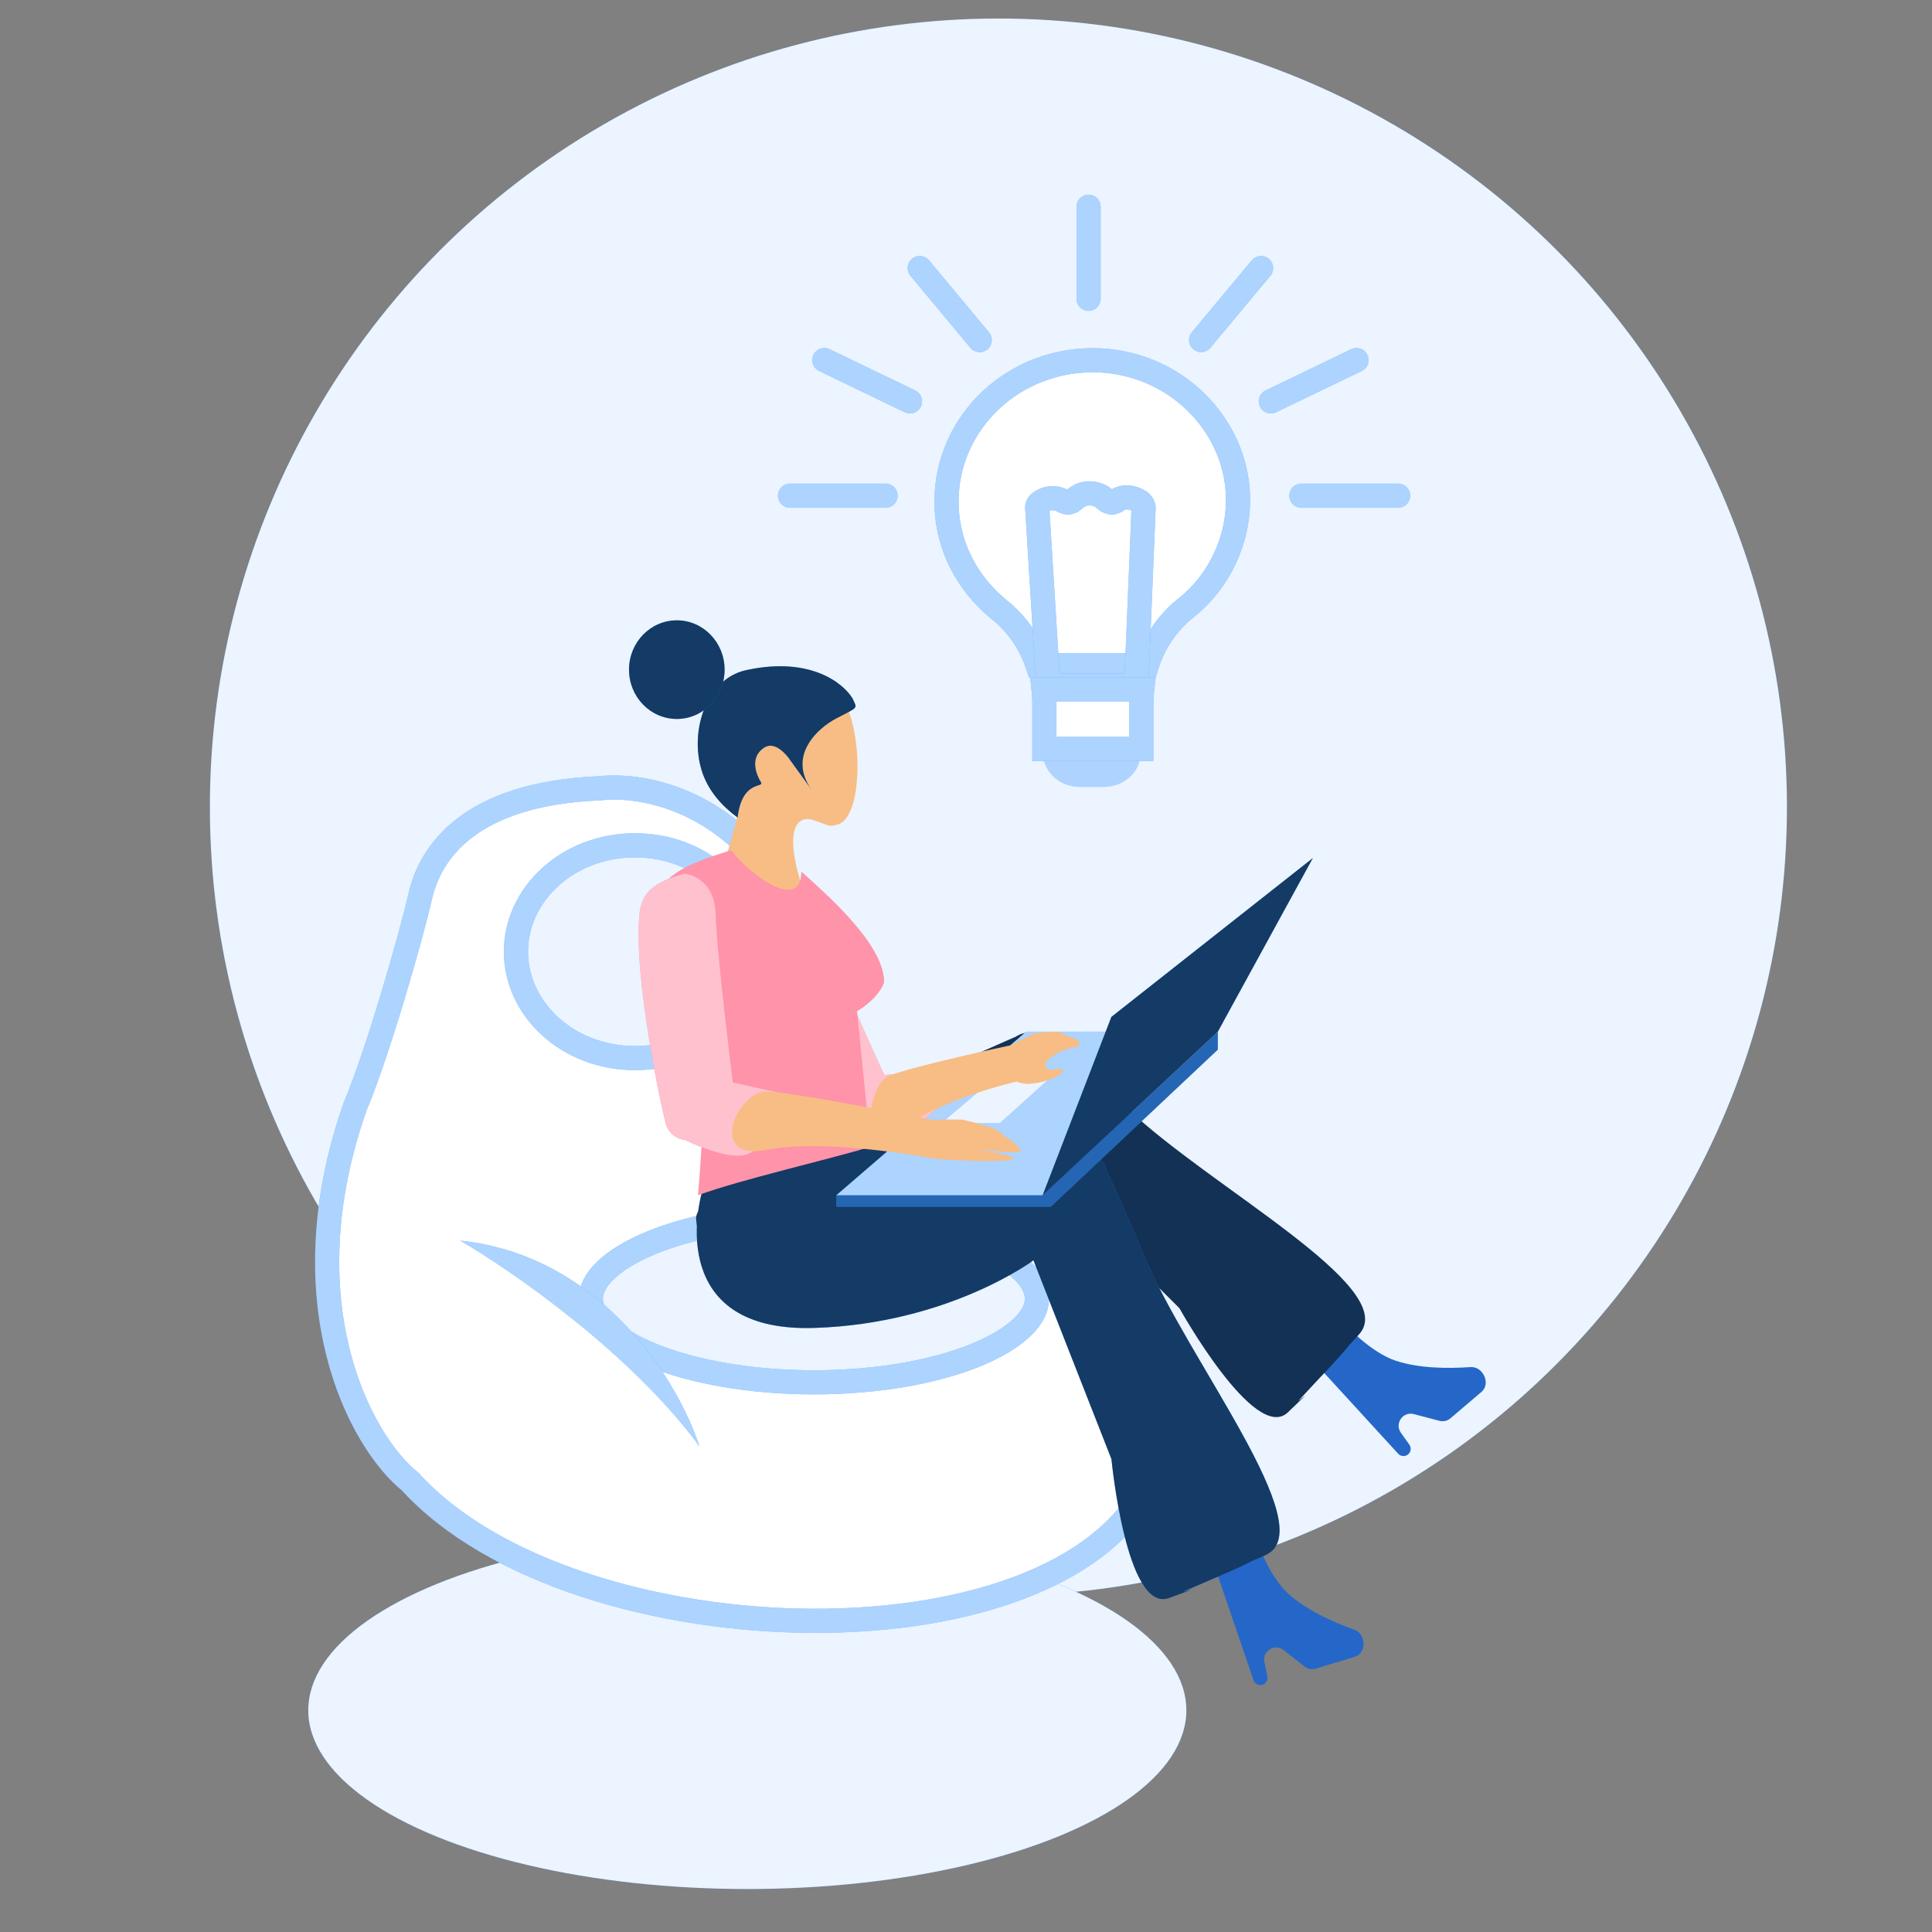 <?xml version="1.0" encoding="UTF-8"?> <svg xmlns="http://www.w3.org/2000/svg" width="160" height="160" viewBox="0 0 160 160" fill="none"><rect x="0" y="0" width="160" height="160" fill="#808080" stroke="none"/><circle cx="82.684" cy="66.837" r="65.303" fill="#3392FF"></circle><circle cx="82.684" cy="66.837" r="65.303" fill="white" fill-opacity="0.9"></circle><ellipse rx="36.359" ry="14.802" transform="matrix(-1 0 0 1 61.889 141.639)" fill="#3392FF"></ellipse><ellipse rx="36.359" ry="14.802" transform="matrix(-1 0 0 1 61.889 141.639)" fill="white" fill-opacity="0.9"></ellipse><path d="M68.691 85.576C66.214 67.914 54.953 64.689 49.631 65.284C38.834 65.739 35.622 70.641 34.808 74.212C33.993 77.784 31.224 87.361 29.432 91.582C23.698 107.815 29.793 119.351 33.974 122.706C47.587 137.681 88.913 138.713 95.569 121.938C99.999 110.77 92.102 102.426 86.935 101.971C77.161 99.763 68.691 89.602 68.691 85.576Z" fill="white"></path><path d="M68.691 85.576C66.214 67.914 54.953 64.689 49.631 65.284C38.834 65.739 35.622 70.641 34.808 74.212C33.993 77.784 31.224 87.361 29.432 91.582C23.698 107.815 29.793 119.351 33.974 122.706C47.587 137.681 88.913 138.713 95.569 121.938C99.999 110.77 92.102 102.426 86.935 101.971C77.161 99.763 68.691 89.602 68.691 85.576Z" stroke="#3392FF" stroke-width="2"></path><path d="M68.691 85.576C66.214 67.914 54.953 64.689 49.631 65.284C38.834 65.739 35.622 70.641 34.808 74.212C33.993 77.784 31.224 87.361 29.432 91.582C23.698 107.815 29.793 119.351 33.974 122.706C47.587 137.681 88.913 138.713 95.569 121.938C99.999 110.77 92.102 102.426 86.935 101.971C77.161 99.763 68.691 89.602 68.691 85.576Z" stroke="white" stroke-opacity="0.6" stroke-width="2"></path><path d="M48.931 107.56C48.931 108.296 49.294 109.093 50.155 109.921C51.018 110.751 52.32 111.544 54.011 112.232C57.388 113.605 62.123 114.477 67.403 114.477C72.684 114.477 77.418 113.605 80.795 112.232C82.486 111.544 83.788 110.751 84.651 109.921C85.512 109.093 85.875 108.296 85.875 107.56C85.875 106.824 85.512 106.026 84.651 105.199C83.788 104.369 82.486 103.575 80.795 102.888C77.418 101.515 72.684 100.643 67.403 100.643C62.123 100.643 57.388 101.515 54.011 102.888C52.32 103.575 51.018 104.369 50.155 105.199C49.294 106.026 48.931 106.824 48.931 107.56Z" fill="#3392FF"></path><path d="M48.931 107.56C48.931 108.296 49.294 109.093 50.155 109.921C51.018 110.751 52.32 111.544 54.011 112.232C57.388 113.605 62.123 114.477 67.403 114.477C72.684 114.477 77.418 113.605 80.795 112.232C82.486 111.544 83.788 110.751 84.651 109.921C85.512 109.093 85.875 108.296 85.875 107.56C85.875 106.824 85.512 106.026 84.651 105.199C83.788 104.369 82.486 103.575 80.795 102.888C77.418 101.515 72.684 100.643 67.403 100.643C62.123 100.643 57.388 101.515 54.011 102.888C52.32 103.575 51.018 104.369 50.155 105.199C49.294 106.026 48.931 106.824 48.931 107.56Z" fill="white" fill-opacity="0.9"></path><path d="M48.931 107.56C48.931 108.296 49.294 109.093 50.155 109.921C51.018 110.751 52.32 111.544 54.011 112.232C57.388 113.605 62.123 114.477 67.403 114.477C72.684 114.477 77.418 113.605 80.795 112.232C82.486 111.544 83.788 110.751 84.651 109.921C85.512 109.093 85.875 108.296 85.875 107.56C85.875 106.824 85.512 106.026 84.651 105.199C83.788 104.369 82.486 103.575 80.795 102.888C77.418 101.515 72.684 100.643 67.403 100.643C62.123 100.643 57.388 101.515 54.011 102.888C52.32 103.575 51.018 104.369 50.155 105.199C49.294 106.026 48.931 106.824 48.931 107.56Z" stroke="#3392FF" stroke-width="2"></path><path d="M48.931 107.56C48.931 108.296 49.294 109.093 50.155 109.921C51.018 110.751 52.32 111.544 54.011 112.232C57.388 113.605 62.123 114.477 67.403 114.477C72.684 114.477 77.418 113.605 80.795 112.232C82.486 111.544 83.788 110.751 84.651 109.921C85.512 109.093 85.875 108.296 85.875 107.56C85.875 106.824 85.512 106.026 84.651 105.199C83.788 104.369 82.486 103.575 80.795 102.888C77.418 101.515 72.684 100.643 67.403 100.643C62.123 100.643 57.388 101.515 54.011 102.888C52.32 103.575 51.018 104.369 50.155 105.199C49.294 106.026 48.931 106.824 48.931 107.56Z" stroke="white" stroke-opacity="0.6" stroke-width="2"></path><path d="M57.926 119.78C56.26 114.617 49.965 103.98 38.109 102.741C42.36 105.208 52.274 112.069 57.926 119.78Z" fill="#3392FF"></path><path d="M57.926 119.78C56.26 114.617 49.965 103.98 38.109 102.741C42.36 105.208 52.274 112.069 57.926 119.78Z" fill="white" fill-opacity="0.6"></path><path d="M42.728 78.816C42.728 83.589 47.043 87.627 52.584 87.627C58.125 87.627 62.44 83.589 62.44 78.816C62.44 74.043 58.125 70.005 52.584 70.005C47.043 70.005 42.728 74.043 42.728 78.816Z" fill="#3392FF"></path><path d="M42.728 78.816C42.728 83.589 47.043 87.627 52.584 87.627C58.125 87.627 62.44 83.589 62.44 78.816C62.44 74.043 58.125 70.005 52.584 70.005C47.043 70.005 42.728 74.043 42.728 78.816Z" fill="white" fill-opacity="0.9"></path><path d="M42.728 78.816C42.728 83.589 47.043 87.627 52.584 87.627C58.125 87.627 62.44 83.589 62.44 78.816C62.44 74.043 58.125 70.005 52.584 70.005C47.043 70.005 42.728 74.043 42.728 78.816Z" stroke="#3392FF" stroke-width="2"></path><path d="M42.728 78.816C42.728 83.589 47.043 87.627 52.584 87.627C58.125 87.627 62.44 83.589 62.44 78.816C62.44 74.043 58.125 70.005 52.584 70.005C47.043 70.005 42.728 74.043 42.728 78.816Z" stroke="white" stroke-opacity="0.6" stroke-width="2"></path><path fill-rule="evenodd" clip-rule="evenodd" d="M61.484 65.638C61.677 64.03 59.331 63.547 59.562 59.693C59.89 54.216 68.196 55.283 69.853 58.017C71.51 60.751 71.434 67.757 69.359 68.285C68.531 68.496 68.766 68.377 67.362 67.919C65.957 67.46 64.936 68.761 66.404 73.391C67.871 78.02 59.498 73.694 59.771 72.406C60.044 71.117 61.29 67.246 61.484 65.638Z" fill="#F7BD84"></path><path d="M115.578 112.686C117.452 113.314 119.814 113.352 121.786 113.217C122.822 113.146 123.485 114.594 122.694 115.267L120.118 117.46C119.87 117.672 119.533 117.749 119.217 117.667L117.084 117.109C116.18 116.873 115.474 117.895 116.016 118.656L116.717 119.641C116.896 119.894 116.853 120.241 116.617 120.442C116.373 120.65 116.007 120.628 115.79 120.391L107.69 111.547C107.387 111.217 107.341 110.725 107.578 110.344L108.625 108.658C108.997 108.059 109.865 108.014 110.327 108.546C111.49 109.885 113.574 112.014 115.578 112.686Z" fill="#2467C8"></path><path d="M111.764 111.356C111.764 111.356 112.296 110.812 112.609 110.439C115.879 106.541 100.182 98.302 93.391 91.818C91.236 89.76 89.285 87.953 87.89 86.755C85.881 84.565 84.116 85.857 84.116 85.857C84.116 85.857 57.327 97.415 57.649 100.952C57.971 104.489 60.705 113.059 70.79 108.249C80.85 103.45 85.154 95.849 85.154 95.849L87.421 98.111L97.675 108.34C97.675 108.34 103.917 119.561 106.651 116.97C109.385 114.379 107.215 116.353 107.576 115.957C109.213 114.162 110.904 112.468 111.764 111.356Z" fill="#133154"></path><path d="M106.704 131.998C108.169 133.325 110.317 134.307 112.178 134.974C113.155 135.324 113.182 136.916 112.188 137.216L108.949 138.192C108.636 138.287 108.297 138.222 108.041 138.02L106.31 136.653C105.576 136.074 104.52 136.728 104.711 137.643L104.958 138.826C105.021 139.129 104.843 139.43 104.546 139.52C104.238 139.612 103.913 139.445 103.809 139.141L99.934 127.791C99.79 127.367 99.945 126.899 100.314 126.644L101.95 125.52C102.531 125.12 103.344 125.426 103.554 126.1C104.082 127.792 105.138 130.578 106.704 131.998Z" fill="#2467C8"></path><path d="M65.553 87.734C63.84 84.33 62.126 80.46 61.624 77.844C61.488 77.039 61.608 76.213 62.103 75.561C62.627 74.812 63.42 74.271 64.187 73.737C64.187 73.737 66.654 73.136 67.712 76.221C68.77 79.305 73.23 89.028 73.23 89.028L83.287 88.142L83.657 88.114L83.698 88.801L83.781 90.644L79.114 92.59C79.114 92.59 77.536 92.75 76.398 94.117C75.261 95.484 70.887 94.759 70.887 94.759C70.091 94.921 69.27 94.537 68.876 93.844C68.079 92.517 66.814 90.258 65.553 87.734Z" fill="#FF6584"></path><path d="M65.553 87.734C63.84 84.33 62.126 80.46 61.624 77.844C61.488 77.039 61.608 76.213 62.103 75.561C62.627 74.812 63.42 74.271 64.187 73.737C64.187 73.737 66.654 73.136 67.712 76.221C68.77 79.305 73.23 89.028 73.23 89.028L83.287 88.142L83.657 88.114L83.698 88.801L83.781 90.644L79.114 92.59C79.114 92.59 77.536 92.75 76.398 94.117C75.261 95.484 70.887 94.759 70.887 94.759C70.091 94.921 69.27 94.537 68.876 93.844C68.079 92.517 66.814 90.258 65.553 87.734Z" fill="white" fill-opacity="0.6"></path><path d="M103.743 129.25C103.743 129.25 104.449 128.965 104.885 128.749C109.444 126.489 98.368 112.647 94.748 103.984C93.599 101.235 92.536 98.797 91.739 97.14C90.776 94.329 88.641 94.804 88.641 94.804C88.641 94.804 59.465 94.649 58.342 98.019C57.219 101.388 56.286 110.335 67.454 109.973C78.594 109.611 85.585 104.374 85.585 104.374L86.755 107.354L92.046 120.837C92.046 120.837 93.265 133.62 96.809 132.343C100.352 131.065 97.573 132.003 98.062 131.785C100.282 130.798 102.51 129.924 103.743 129.25Z" fill="#3392FF"></path><path d="M103.743 129.25C103.743 129.25 104.449 128.965 104.885 128.749C109.444 126.489 98.368 112.647 94.748 103.984C93.599 101.235 92.536 98.797 91.739 97.14C90.776 94.329 88.641 94.804 88.641 94.804C88.641 94.804 59.465 94.649 58.342 98.019C57.219 101.388 56.286 110.335 67.454 109.973C78.594 109.611 85.585 104.374 85.585 104.374L86.755 107.354L92.046 120.837C92.046 120.837 93.265 133.62 96.809 132.343C100.352 131.065 97.573 132.003 98.062 131.785C100.282 130.798 102.51 129.924 103.743 129.25Z" fill="black" fill-opacity="0.6"></path><path d="M66.365 72.186C66.365 75.556 62.199 72.561 60.541 70.421C56.256 71.705 55.721 72.561 55.294 72.828C54.78 75.395 57.064 79.407 57.813 81.332C58.711 85.44 58.187 94.81 57.813 98.981C61.279 97.698 68.777 95.987 72.093 94.97L70.97 83.739C72.093 83.097 73.002 82.081 73.216 81.332C73.216 78.123 68.183 73.844 66.365 72.186Z" fill="#FF6584"></path><path d="M66.365 72.186C66.365 75.556 62.199 72.561 60.541 70.421C56.256 71.705 55.721 72.561 55.294 72.828C54.78 75.395 57.064 79.407 57.813 81.332C58.711 85.44 58.187 94.81 57.813 98.981C61.279 97.698 68.777 95.987 72.093 94.97L70.97 83.739C72.093 83.097 73.002 82.081 73.216 81.332C73.216 78.123 68.183 73.844 66.365 72.186Z" fill="white" fill-opacity="0.3"></path><path d="M69.253 98.995L84.987 85.436H100.721L86.343 98.995H69.253Z" fill="#3392FF"></path><path d="M69.253 98.995L84.987 85.436H100.721L86.343 98.995H69.253Z" fill="white" fill-opacity="0.6"></path><path d="M77.934 93.029L82.41 89.233H87.021L82.796 93.029H77.934Z" fill="#3392FF"></path><path d="M77.934 93.029L82.41 89.233H87.021L82.796 93.029H77.934Z" fill="white" fill-opacity="0.9"></path><path d="M69.253 99.944V98.995H86.343L100.856 85.436V86.927L87.021 99.944H69.253Z" fill="#3392FF"></path><path d="M69.253 99.944V98.995H86.343L100.856 85.436V86.927L87.021 99.944H69.253Z" fill="black" fill-opacity="0.3"></path><path d="M92.04 84.216L86.343 98.995L100.856 85.436L108.723 71.063L92.04 84.216Z" fill="#3392FF"></path><path d="M92.04 84.216L86.343 98.995L100.856 85.436L108.723 71.063L92.04 84.216Z" fill="black" fill-opacity="0.6"></path><path d="M84.189 89.568C84.189 89.568 77.743 91.043 74.436 93.658C71.129 96.274 71.768 89.886 73.618 89.103C75.469 88.319 83.656 86.577 83.656 86.577C84.693 86.054 85.607 85.608 85.607 85.608C86.043 85.558 87.783 85.223 88.133 85.71C88.133 85.71 89.3 85.992 89.402 86.405C89.504 86.817 88.233 86.641 87.122 87.519C86.313 88.16 86.592 88 86.694 88.501C86.895 88.792 88.375 88.246 87.989 88.778C87.603 89.309 86.279 89.644 85.575 89.727C84.78 89.862 84.189 89.568 84.189 89.568Z" fill="#F7BD84"></path><path d="M53.763 86.109C53.15 82.348 52.676 78.141 52.983 75.495C53.094 74.687 53.456 73.935 54.125 73.461C54.849 72.904 55.768 72.626 56.659 72.347C56.659 72.347 59.193 72.514 59.277 75.773C59.361 79.033 60.697 89.646 60.697 89.646L70.556 91.819L70.918 91.903L70.751 92.571L70.278 94.354L65.242 94.81C65.242 94.81 63.689 94.489 62.193 95.452C60.697 96.414 56.742 94.41 56.742 94.41C55.935 94.326 55.266 93.714 55.099 92.933C54.737 91.429 54.208 88.894 53.763 86.109Z" fill="#FF6584"></path><path d="M53.763 86.109C53.15 82.348 52.676 78.141 52.983 75.495C53.094 74.687 53.456 73.935 54.125 73.461C54.849 72.904 55.768 72.626 56.659 72.347C56.659 72.347 59.193 72.514 59.277 75.773C59.361 79.033 60.697 89.646 60.697 89.646L70.556 91.819L70.918 91.903L70.751 92.571L70.278 94.354L65.242 94.81C65.242 94.81 63.689 94.489 62.193 95.452C60.697 96.414 56.742 94.41 56.742 94.41C55.935 94.326 55.266 93.714 55.099 92.933C54.737 91.429 54.208 88.894 53.763 86.109Z" fill="white" fill-opacity="0.6"></path><path d="M76.999 95.891C76.999 95.891 68.362 94.254 63.447 95.229C58.533 96.204 61.015 90.275 63.588 90.394C66.161 90.512 77.095 92.718 77.095 92.718C78.559 92.703 79.682 92.718 79.682 92.718C80.254 92.877 82.731 93.366 83.052 94.008C83.052 94.008 84.472 94.84 84.496 95.291C84.519 95.743 79.629 94.933 81.287 95.229C88.828 96.575 77.84 96.119 76.999 95.891Z" fill="#F7BD84"></path><path d="M58.093 63.755C57.117 60.52 58.476 56.114 61.938 55.468C67.224 54.362 69.918 56.66 70.619 57.87C70.98 58.709 71.158 58.511 69.269 59.489C67.74 60.279 65.187 62.566 67.201 65.388L65.255 62.694C65.236 62.695 64.251 61.319 63.315 61.898C62.229 62.571 62.43 63.81 63.016 64.775C63.323 65.279 61.446 64.552 61.086 67.707C59.827 66.779 58.619 65.501 58.093 63.755Z" fill="#3392FF"></path><path d="M58.093 63.755C57.117 60.52 58.476 56.114 61.938 55.468C67.224 54.362 69.918 56.66 70.619 57.87C70.98 58.709 71.158 58.511 69.269 59.489C67.74 60.279 65.187 62.566 67.201 65.388L65.255 62.694C65.236 62.695 64.251 61.319 63.315 61.898C62.229 62.571 62.43 63.81 63.016 64.775C63.323 65.279 61.446 64.552 61.086 67.707C59.827 66.779 58.619 65.501 58.093 63.755Z" fill="black" fill-opacity="0.6"></path><ellipse rx="3.957" ry="4.083" transform="matrix(-1 0 0 1 56.05 55.457)" fill="#3392FF"></ellipse><ellipse rx="3.957" ry="4.083" transform="matrix(-1 0 0 1 56.05 55.457)" fill="black" fill-opacity="0.6"></ellipse><path d="M94.976 55.091H85.933C85.324 53.265 84.263 51.677 82.674 50.429C80.049 48.256 78.386 45.114 78.386 41.539C78.386 34.912 84.06 29.571 91.022 29.842C97.314 30.114 102.337 35.09 102.524 41.079C102.617 44.761 100.939 48.173 98.243 50.325C96.683 51.549 95.548 53.251 94.976 55.091Z" fill="white"></path><path d="M94.976 55.091H85.933C85.324 53.265 84.263 51.677 82.674 50.429C80.049 48.256 78.386 45.114 78.386 41.539C78.386 34.912 84.06 29.571 91.022 29.842C97.314 30.114 102.337 35.09 102.524 41.079C102.617 44.761 100.939 48.173 98.243 50.325C96.683 51.549 95.548 53.251 94.976 55.091Z" stroke="#3392FF" stroke-width="2"></path><path d="M94.976 55.091H85.933C85.324 53.265 84.263 51.677 82.674 50.429C80.049 48.256 78.386 45.114 78.386 41.539C78.386 34.912 84.06 29.571 91.022 29.842C97.314 30.114 102.337 35.09 102.524 41.079C102.617 44.761 100.939 48.173 98.243 50.325C96.683 51.549 95.548 53.251 94.976 55.091Z" stroke="white" stroke-opacity="0.6" stroke-width="2"></path><path d="M86.808 56.776H94.102L94.71 42.029C94.71 41.931 94.609 41.736 94.507 41.638L94.406 41.541C93.798 41.15 93.089 41.052 92.481 41.443L92.38 41.541C92.177 41.638 91.975 41.638 91.772 41.541L91.266 41.15C90.962 40.955 90.556 40.857 90.252 40.857C89.847 40.857 89.543 40.955 89.239 41.15L88.733 41.541C88.53 41.638 88.328 41.638 88.125 41.541C87.517 41.15 86.707 41.15 86.099 41.638C85.997 41.736 85.896 41.834 85.896 42.029L86.808 56.776Z" stroke="#3392FF" stroke-width="2" stroke-miterlimit="10"></path><path d="M86.808 56.776H94.102L94.71 42.029C94.71 41.931 94.609 41.736 94.507 41.638L94.406 41.541C93.798 41.15 93.089 41.052 92.481 41.443L92.38 41.541C92.177 41.638 91.975 41.638 91.772 41.541L91.266 41.15C90.962 40.955 90.556 40.857 90.252 40.857C89.847 40.857 89.543 40.955 89.239 41.15L88.733 41.541C88.53 41.638 88.328 41.638 88.125 41.541C87.517 41.15 86.707 41.15 86.099 41.638C85.997 41.736 85.896 41.834 85.896 42.029L86.808 56.776Z" stroke="white" stroke-opacity="0.6" stroke-width="2" stroke-miterlimit="10"></path><path d="M91.367 65.176H89.442C87.922 65.176 86.706 64.199 86.402 62.832H94.406C94.203 64.199 92.886 65.176 91.367 65.176Z" fill="#AED3FF"></path><path d="M86.491 58.142C86.491 57.786 86.466 57.434 86.43 57.091H94.585C94.547 57.424 94.52 57.771 94.52 58.142V62.025H86.491V58.142Z" fill="white"></path><path d="M86.491 58.142C86.491 57.786 86.466 57.434 86.43 57.091H94.585C94.547 57.424 94.52 57.771 94.52 58.142V62.025H86.491V58.142Z" stroke="#3392FF" stroke-width="2"></path><path d="M86.491 58.142C86.491 57.786 86.466 57.434 86.43 57.091H94.585C94.547 57.424 94.52 57.771 94.52 58.142V62.025H86.491V58.142Z" stroke="white" stroke-opacity="0.6" stroke-width="2"></path><path d="M65.431 41.052H73.334" stroke="#3392FF" stroke-width="2" stroke-miterlimit="10" stroke-linecap="round" stroke-linejoin="round"></path><path d="M65.431 41.052H73.334" stroke="white" stroke-opacity="0.6" stroke-width="2" stroke-miterlimit="10" stroke-linecap="round" stroke-linejoin="round"></path><path d="M104.436 22.203L99.472 28.161" stroke="#3392FF" stroke-width="2" stroke-miterlimit="10" stroke-linecap="round" stroke-linejoin="round"></path><path d="M104.436 22.203L99.472 28.161" stroke="white" stroke-opacity="0.6" stroke-width="2" stroke-miterlimit="10" stroke-linecap="round" stroke-linejoin="round"></path><path d="M90.151 24.742V17.125" stroke="#3392FF" stroke-width="2" stroke-miterlimit="10" stroke-linecap="round" stroke-linejoin="round"></path><path d="M90.151 24.742V17.125" stroke="white" stroke-opacity="0.6" stroke-width="2" stroke-miterlimit="10" stroke-linecap="round" stroke-linejoin="round"></path><path d="M68.268 29.821L75.36 33.239" stroke="#3392FF" stroke-width="2" stroke-miterlimit="10" stroke-linecap="round" stroke-linejoin="round"></path><path d="M68.268 29.821L75.36 33.239" stroke="white" stroke-opacity="0.6" stroke-width="2" stroke-miterlimit="10" stroke-linecap="round" stroke-linejoin="round"></path><path d="M76.17 22.203L81.134 28.161" stroke="#3392FF" stroke-width="2" stroke-miterlimit="10" stroke-linecap="round" stroke-linejoin="round"></path><path d="M76.17 22.203L81.134 28.161" stroke="white" stroke-opacity="0.6" stroke-width="2" stroke-miterlimit="10" stroke-linecap="round" stroke-linejoin="round"></path><path d="M112.338 29.821L105.247 33.239" stroke="#3392FF" stroke-width="2" stroke-miterlimit="10" stroke-linecap="round" stroke-linejoin="round"></path><path d="M112.338 29.821L105.247 33.239" stroke="white" stroke-opacity="0.6" stroke-width="2" stroke-miterlimit="10" stroke-linecap="round" stroke-linejoin="round"></path><path d="M107.779 41.052H115.783" stroke="#3392FF" stroke-width="2" stroke-miterlimit="10" stroke-linecap="round" stroke-linejoin="round"></path><path d="M107.779 41.052H115.783" stroke="white" stroke-opacity="0.6" stroke-width="2" stroke-miterlimit="10" stroke-linecap="round" stroke-linejoin="round"></path></svg> 